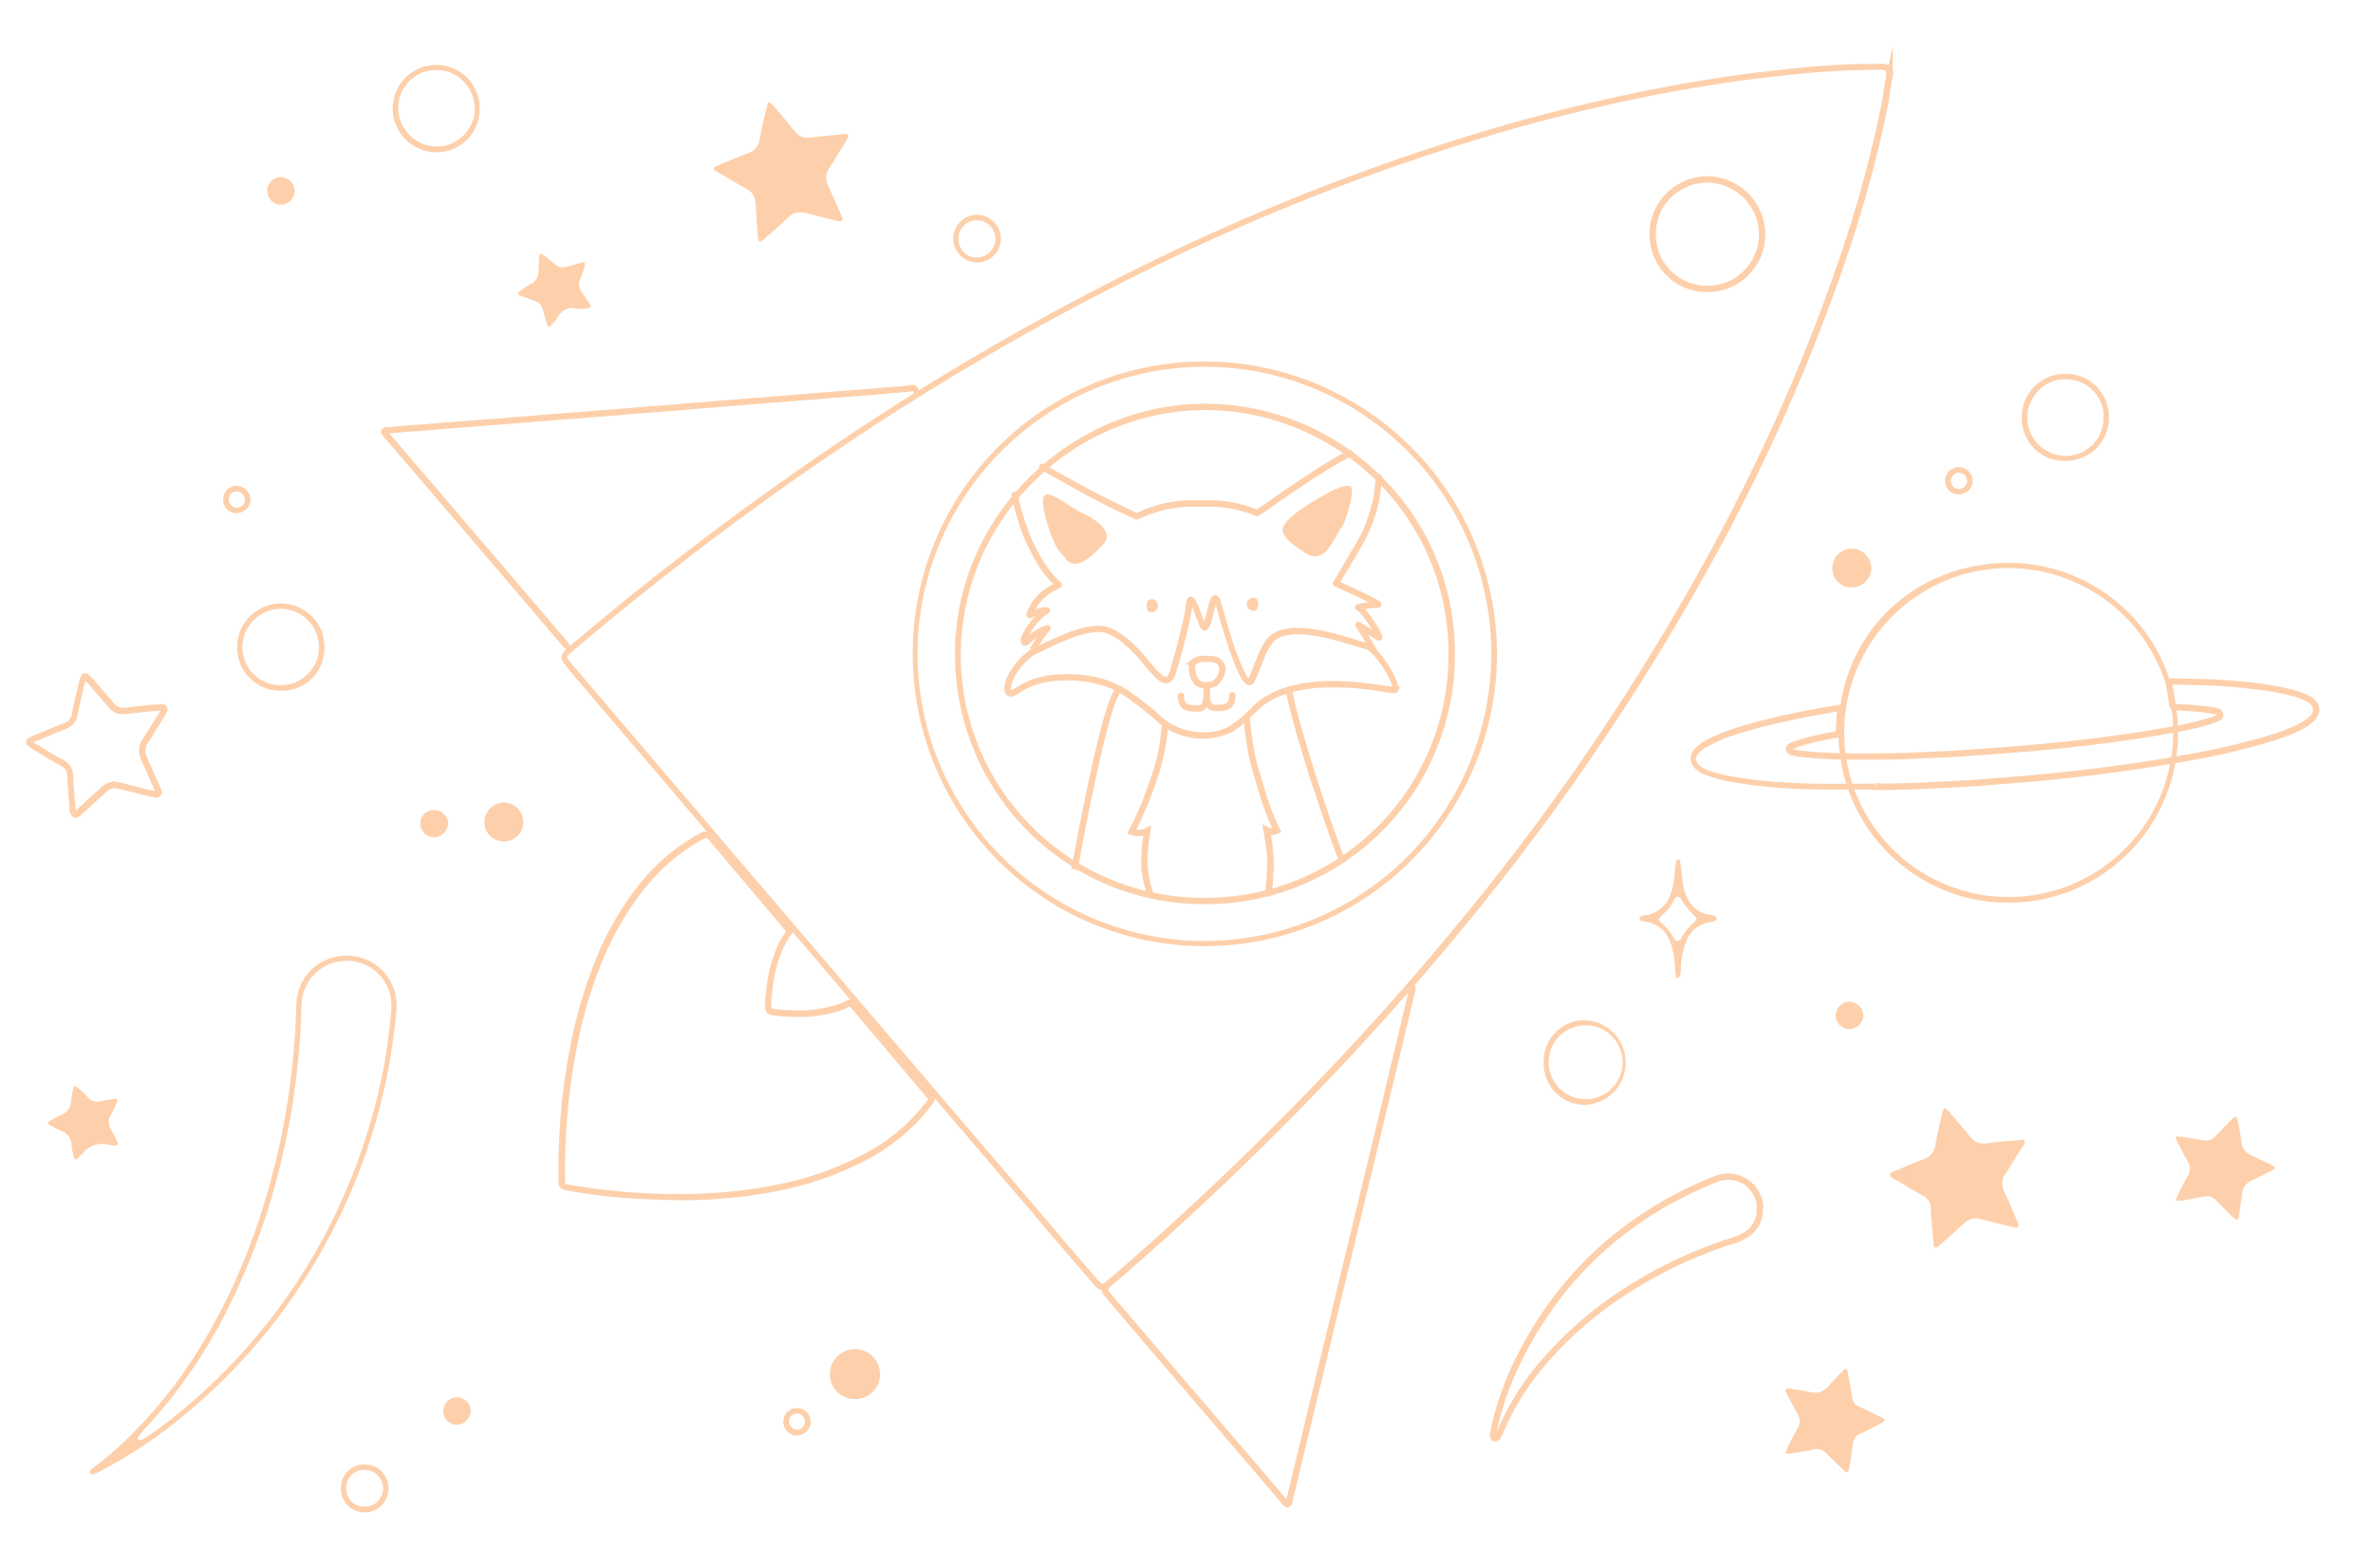 <svg xmlns="http://www.w3.org/2000/svg" width="280" height="185" viewBox="0 0 280 185">
  <g opacity=".6">
    <path d="M79.52 141.27v-.37a78.72 78.72 0 0 1-9.6-.67l-2.77-.43-.06.37.1-.36-.14-.04h-.04l-.28-.07-.05-.03h.02l-.02-.08-.01-.25v-2.1a90 90 0 0 1 .32-6.18c.21-2.33.53-4.66.98-6.96.6-3.18 1.41-6.32 2.57-9.34a35.57 35.57 0 0 1 5.1-9.38c2.04-2.63 4.4-4.8 7.33-6.36a.76.76 0 0 1 .34-.11c.12 0 .21.04.35.22s0 .01 0 .01l8.91 10.55h.01l.19.2.03.03.09-.05h-.11v.05l.11-.05-.09-.04v.04h.09l-.09-.04v.02h-.02a11.6 11.6 0 0 0-.95 1.58s0 .01 0 .01a16.4 16.4 0 0 0-1.34 4.76c-.11.82-.21 1.65-.21 2.5 0 .28.03.55.22.79.2.24.49.31.79.33l.03-.37-.05.37c.96.12 1.92.19 2.88.19 1.58 0 3.16-.19 4.72-.67l-.11-.36.1.36c.42-.12.83-.3 1.23-.48l.25-.13.04-.02-.05-.15v.16h.05l-.05-.16v-.06l-.11.19.11.03v-.22l-.11.19.05-.1-.07.09h.01l.05-.09-.07.09.07.07.19.2.27-.26-.29.24c1.03 1.25 2.09 2.46 3.12 3.69 1.95 2.34 3.94 4.65 5.89 7l.12.15.15-.08h-.17l.02.08.15-.08h-.17.19l-.18-.06v.06h.18l-.18-.06-.11.17.31.21-.3-.22a21.95 21.95 0 0 1-7.64 6.46 36.93 36.93 0 0 1-9.35 3.38l.08.37-.08-.37a56.46 56.46 0 0 1-9.52 1.2c-.7.04-1.4.06-2.09.06-.45 0-.91 0-1.36-.02v.37l.26-.27-.02-.02-.11-.11h-.15v.37l-.27.27.02.02.11.11h.15a38.48 38.48 0 0 0 3.52-.04l-.02-.37.02.37c3.25-.14 6.46-.53 9.64-1.22a37.63 37.63 0 0 0 9.53-3.45 22.8 22.8 0 0 0 7.9-6.68s0-.01 0-.01l.13-.21a.6.6 0 0 0 .09-.31.65.65 0 0 0-.11-.34l-.19-.23-.28.25.29-.24c-1.95-2.35-3.94-4.66-5.89-7-1.03-1.24-2.09-2.45-3.12-3.69s0-.02 0-.02l-.27-.29-.16-.12a.56.56 0 0 0-.26-.07.57.57 0 0 0-.31.09l-.26.13.17.34-.16-.34c-.39.18-.76.34-1.11.44-1.49.45-2.99.63-4.51.63-.92 0-1.85-.07-2.79-.19-.23-.02-.27-.07-.28-.07 0 0-.05-.08-.05-.31 0-.79.1-1.58.21-2.4l-.37-.05.37.06c.25-1.61.59-3.13 1.28-4.54l-.34-.16.33.18c.28-.53.56-1.05.89-1.48l-.3-.23.3.23a.75.75 0 0 0 .17-.44c0-.23-.13-.4-.24-.51l-.18-.18-.27.27.29-.24-8.91-10.55-.29.24.3-.23a1.2 1.2 0 0 0-.95-.51c-.24 0-.48.08-.7.2l.18.33-.18-.33a23.64 23.64 0 0 0-7.57 6.56 36.09 36.09 0 0 0-5.2 9.58 54.29 54.29 0 0 0-2.61 9.47l.37.07-.37-.07a70.14 70.14 0 0 0-1 7.04 91.76 91.76 0 0 0-.32 6.24v2.11c0 .15 0 .29.03.42.03.2.16.42.35.53.18.11.37.15.59.2l.07-.37-.1.36.14.04h.02l.02.01 2.77.43c3.21.46 6.46.6 9.7.67v-.37l-.26.27.27-.27Zm86.71-24.61.08.04.06-.06-.09.02.02.04.06-.06-.09.02v.09h.21l-.2-.05v.05h.2l-.2-.05-.06.2v.01c-1.17 4.94-2.38 9.91-3.55 14.85l-4.58 19-3.94 16.34-2.34 9.73v.02a3.2 3.2 0 0 1-.06.34v.03l.16.1-.03-.18-.13.08.16.1-.03-.18.03.16v-.17h-.03l.03.17v-.03l.08-.11-.08-.02v.13l.08-.11-.02-.02-.23-.3c-5.39-6.32-10.82-12.64-16.22-18.96a736.49 736.49 0 0 0-4.61-5.4c-.11-.13-.13-.21-.13-.27 0-.06.03-.16.16-.31l-.55-.51c-.21.23-.36.51-.36.81 0 .28.13.54.31.76 1.56 1.81 3.08 3.59 4.61 5.4 5.4 6.32 10.83 12.64 16.22 18.96l.29-.24-.29.24.21.28.19.18c.08.06.2.11.34.11h.11l-.07-.38.05.37c.16-.02.3-.13.37-.23.11-.15.13-.29.15-.4l.04-.27-.37-.07.36.09 2.34-9.73v-.02.02l3.94-16.34 4.58-19c1.17-4.94 2.38-9.91 3.55-14.85l-.36-.09.36.1.04-.14c.01-.06.03-.08.04-.21 0-.12 0-.28-.1-.45a.82.82 0 0 0-.41-.33l-.3.69ZM67.01 75.87l-.02.02.04.11v-.11h-.04l.04.11v.02l.07-.12-.07-.02v.13l.07-.12v.02-.02l-.01.02v-.02l-.02-.03v-.02l-.03-.02c-.16-.16-.29-.33-.48-.55-5.89-6.93-11.82-13.85-17.71-20.74-1.02-1.16-2.01-2.37-3.05-3.55l-.28.25.32-.2a.64.64 0 0 0-.18-.19s-.12.09-.12.09l.14-.07-.02-.03-.12.1.14-.07-.23.11h.25l-.02-.11-.23.11h.02l.21.11.02-.11h-.24l.21.11-.12-.06.04.13.08-.07-.12-.06.04.13h.13c1.04-.07 2.1-.18 3.12-.25 1.96-.14 3.88-.32 5.82-.46l5.5-.43c1.93-.14 3.84-.32 5.75-.46l5.5-.43c1.93-.14 3.81-.32 5.71-.46 1.45-.11 2.87-.21 4.34-.36l-.04-.37.03.37c1.93-.14 3.84-.32 5.75-.46l5.46-.43c1.93-.14 3.84-.32 5.75-.46l4.12-.32 4.68-.39h.05l.05-.02c.16-.06.12-.04.18-.04h.28v-.38l-.1.36v-.03.02-.02.02l.01-.04-.04.03.02.02.03-.04-.04.03.02.04.16-.05h-.17v.05l.17-.05h.02l-.14-.14-.05.14h.19l-.14-.14-.07.04.4.63.19-.15a.55.55 0 0 0 .17-.39l-.02-.16c-.03-.1-.08-.21-.16-.32a.7.7 0 0 0-.35-.22h-.05l-.33-.01c-.08 0-.26.01-.46.1l.14.35-.03-.37-4.68.39.03.37-.03-.37-4.12.32c-1.93.14-3.84.32-5.75.46l-5.46.43c-1.93.14-3.84.32-5.75.46-1.45.15-2.87.25-4.32.36-1.92.14-3.8.32-5.71.46l-5.5.43c-1.93.14-3.84.32-5.75.46l-5.5.43c-1.96.14-3.88.32-5.82.46-1.04.07-2.1.18-3.12.25l.03.37v-.38c-.07 0-.17 0-.3.03a.59.59 0 0 0-.38.32l-.06.23c0 .11.04.21.08.27.06.09.12.14.15.17l.03.03.08-.07-.09.06.08-.06-.09.06.02.02.02.02c1.02 1.16 2.01 2.37 3.05 3.55l.28-.25-.29.24c5.89 6.89 11.82 13.81 17.71 20.74.17.2.32.39.52.59l.27-.27-.3.23c.06.07.13.15.22.2.09.06.21.1.33.1a.7.7 0 0 0 .44-.17l-.46-.59Z" fill="#fcb173" />
    <path d="M223.02 8.95h.38v-.31c-.02-.3-.08-.57-.28-.79-.21-.22-.49-.28-.77-.31l-.03.37.06-.37c-.11-.02-.22-.02-.32-.02l-.52.02h-.59c-4.34 0-8.63.42-12.87.93-3.49.39-6.94.96-10.38 1.56a217.46 217.46 0 0 0-21.26 5.05 261.74 261.74 0 0 0-45.37 18.18 308.41 308.41 0 0 0-33.4 19.8 359.35 359.35 0 0 0-30.51 23.25l.24.29-.23-.3c-.19.14-.37.3-.56.49s0 .02 0 .02c-.18.2-.33.44-.34.74 0 .22.08.4.18.59v.02l.02.02c.22.29.47.58.67.85s0 .02 0 .02l16.78 19.68 26.72 31.29c6 7 11.96 14.03 17.96 21.02.23.26.45.57.78.85l.24-.28-.27.27c.2.21.47.36.76.36.26 0 .48-.1.69-.24s0-.01 0-.01c.28-.2.49-.41.71-.57h.01l.01-.02a356.07 356.07 0 0 0 20.88-19.52 331.08 331.08 0 0 0 21.49-23.93 277.9 277.9 0 0 0 28.18-41.79 222.94 222.94 0 0 0 16.42-37.6 143.28 143.28 0 0 0 4.41-16.85s0-.03 0-.03c.11-.95.25-1.86.42-2.66l-.37-.08h-.38.75V5.47l-.74 3.38a28.6 28.6 0 0 0-.44 2.74l.37.04-.37-.07a142.8 142.8 0 0 1-4.39 16.76c-4.24 13-9.8 25.45-16.36 37.48a276.83 276.83 0 0 1-28.1 41.67 329.61 329.61 0 0 1-21.45 23.87 354.66 354.66 0 0 1-20.84 19.48l.24.28-.22-.3c-.28.2-.49.41-.71.57l.22.3-.2-.32c-.15.1-.25.12-.29.12-.04 0-.1 0-.23-.14s-.01-.02-.01-.02c-.25-.21-.45-.49-.72-.79l-.28.25.28-.24c-6-6.99-11.96-14.02-17.96-21.02L84.41 98.22 67.63 78.54l-.29.24.3-.22c-.22-.29-.47-.58-.67-.85l-.3.22.32-.19a.48.48 0 0 1-.08-.21c0-.02 0-.08.15-.25l-.28-.25.27.27c.17-.17.32-.29.5-.43s0-.01 0-.01A358 358 0 0 1 98 53.65a307.96 307.96 0 0 1 33.32-19.76 260.62 260.62 0 0 1 45.25-18.12 216.5 216.5 0 0 1 21.18-5.03c3.44-.6 6.87-1.17 10.34-1.56 4.23-.51 8.49-.92 12.78-.92h.58l.52-.02h.2l.01.02h.01c.22.02.27.06.29.08.02.01.06.09.08.33l.37-.03h-.38v.28h.38Zm-15.37 133.89h-.37a3.06 3.06 0 0 1-1.23 2.4l.23.3-.23-.3c-.52.39-1.11.63-1.77.83a52.3 52.3 0 0 0-11.97 5.55 45.1 45.1 0 0 0-10.84 9.35 31.5 31.5 0 0 0-4.78 7.8l.35.14-.34-.15c-.11.26-.21.49-.32.65l.31.21-.15-.34-.25.11.15.34v-.25l.09-.09-.09-.04v.13l.09-.09-.09.09h.12l-.04-.09-.09.09h.12c0-.16.04-.4.07-.63l-.37-.05.37.08a35.34 35.34 0 0 1 3.23-8.9c4.89-9.48 12.3-16.15 22.13-20.25.31-.14.65-.27.99-.37a3.4 3.4 0 0 1 4.34 3.08l.37-.03-.34-.17a.84.84 0 0 0-.09.38v1.12l.65-.65-.27-.26h-.37.37l-.27-.26.27.27h.38v-.26l.05-.1v-.11a4.16 4.16 0 0 0-5.32-3.73c-.38.12-.74.26-1.07.41l.15.34-.14-.35c-9.97 4.15-17.54 10.97-22.51 20.59a36.22 36.22 0 0 0-3.29 9.08s0 .03 0 .03c-.03.22-.07.48-.07.73 0 .17.07.33.18.44.11.11.27.18.44.18h.08l.32-.14.1-.04.06-.09c.17-.26.27-.52.38-.77a30.57 30.57 0 0 1 4.66-7.62 44.49 44.49 0 0 1 10.66-9.19 51.73 51.73 0 0 1 11.81-5.47 6.27 6.27 0 0 0 1.99-.95 3.84 3.84 0 0 0 1.53-2.98l.03-.95-.67.68.27.26ZM13.48 92.62v-.38c-.61 0-1.11.27-1.49.63l.25.28-.25-.28-1.92 1.74v.01c-.21.21-.42.42-.62.56-.18.14-.31.29-.43.4-.12.11-.2.16-.27.17l.07.37.24-.29c-.11-.09-.13-.16-.16-.32-.02-.15 0-.36-.03-.6a98.77 98.77 0 0 1-.25-3.46 2.14 2.14 0 0 0-.3-1.02 2.23 2.23 0 0 0-.78-.71c-1.09-.59-2.18-1.27-3.25-1.91l-.19.32.21-.31c-.21-.14-.42-.27-.6-.43l-.02-.02h-.02l-.12.18h.23l-.11-.2-.12.2.11.2c.1-.07.11-.12.12-.2h-.23l.11.2h.01l.01-.01c.19-.13.42-.25.62-.31h.02c1.15-.46 2.28-.96 3.4-1.39.38-.14.7-.34.95-.63s.41-.65.49-1.07c.21-1.12.5-2.25.75-3.4.06-.29.17-.6.27-.93l-.36-.11.33.19-.14-.08.09.14.05-.05-.14-.08.09.14-.12-.17v.21l.12-.04-.12-.17-.11.17.11.03v-.2l-.11.17.2-.32-.24.28c.2.17.37.34.56.52l.26-.27-.29.24c.64.75 1.28 1.53 1.96 2.28l.28-.25-.3.23c.16.21.34.39.47.54a2.15 2.15 0 0 0 2.09.84l-.06-.37.05.37c.84-.11 1.69-.18 2.58-.28l-.04-.37.02.37 1.39-.11-.03-.37v.38c.17 0 .29-.04.34-.03h.01l.02-.12-.06.1.04.02.02-.12-.06.1.09-.15-.15.09.06.06.09-.15-.15.09v.01l.09-.06h-.1l.02.06.09-.06h-.1l-.05.09-.14.23.33.17-.32-.2c-.11.18-.21.35-.3.47s0 .02 0 .02c-.58.9-1.1 1.82-1.7 2.69-.29.44-.44.9-.44 1.38 0 .38.1.77.28 1.15.49 1.06.95 2.19 1.45 3.27s0 .01 0 .01l.2.43.01.04h.09l-.06-.06-.03.06h.09l-.06-.06.08.08-.04-.11-.04.03.08.08-.04-.11v.03l.01-.04h-.01l.01.04v-.04h-.01l-.05.37.07-.37-.6-.11-.07.37.09-.36-3.37-.85c-.34-.07-.58-.14-.86-.18l-.27-.04-.13.27.34.17.34.17v-.02l-.33-.17-.06.37c.22.03.47.1.84.18l.07-.37-.09.36 3.37.85.6.11h.12a.63.63 0 0 0 .67-.65.81.81 0 0 0-.06-.31l-.22-.49-.34.17.34-.16c-.49-1.06-.95-2.19-1.45-3.27a2.03 2.03 0 0 1-.21-.83c0-.32.1-.62.32-.97l-.31-.2.31.21c.61-.9 1.14-1.83 1.7-2.71l-.32-.2.3.22c.13-.17.23-.35.34-.53s0-.02 0-.02l.14-.23c.06-.1.13-.24.13-.43a.69.69 0 0 0-.11-.36l-.31.21.32-.2a.53.53 0 0 0-.28-.23.7.7 0 0 0-.27-.05c-.18 0-.32.04-.34.03h-.03l-1.37.11c-.88.1-1.73.17-2.6.28l-.26.02c-.45 0-.79-.18-1.13-.6l-.45-.52v-.02c-.66-.73-1.3-1.51-1.94-2.26v-.02l-.03-.01c-.17-.16-.36-.35-.58-.54l-.02-.02h-.02a.45.45 0 0 0-.29-.1.52.52 0 0 0-.31.1l-.18.19-.02.04v.04c-.11.31-.22.64-.3.99-.25 1.13-.54 2.27-.75 3.42l.37.07-.37-.07c-.07.33-.18.55-.33.72-.15.17-.35.31-.65.42-1.15.44-2.29.94-3.42 1.39l.14.35-.11-.36c-.3.1-.57.25-.8.41l.21.31-.19-.33a.54.54 0 0 0-.26.46c0 .15.09.34.24.44l.2-.32-.24.28c.24.2.47.35.68.49 1.06.64 2.16 1.32 3.27 1.93l.18-.33-.18.33c.25.14.4.28.51.45.11.17.17.37.19.66.07 1.17.14 2.31.25 3.49.02.15 0 .36.03.62.03.25.14.57.43.8l.14.11.17-.03c.29-.06.48-.22.63-.36.15-.14.27-.28.37-.35l-.22-.3.22.31c.28-.2.51-.43.72-.64l-.27-.27.25.28 1.92-1.74c.31-.28.6-.43.99-.43h.23l.1-.21-.34-.17ZM98.96 26.1c-.11-.04-.32-.07-.57-.14-1.1-.28-2.2-.53-3.3-.82-.82-.21-1.49-.07-2.09.53-.89.85-1.81 1.63-2.73 2.45-.14.14-.32.25-.46.36-.14.07-.28.04-.32-.14a1.89 1.89 0 0 1-.07-.5c-.11-1.24-.18-2.45-.25-3.69 0-.11 0-.21-.04-.28a1.8 1.8 0 0 0-.96-1.53c-1.14-.64-2.24-1.31-3.37-1.95a2.8 2.8 0 0 1-.43-.25c-.21-.14-.21-.36 0-.46l.46-.21c1.14-.46 2.27-.96 3.41-1.39a2.02 2.02 0 0 0 1.42-1.74c.18-1.14.46-2.27.74-3.41l.21-.75c.04-.11.18-.11.25-.07.14.11.25.21.35.32a187.4 187.4 0 0 1 2.52 2.98c.5.71 1.13.92 1.99.82 1.21-.18 2.45-.25 3.65-.39.11 0 .21-.04.28-.04.18 0 .35-.04.43.14.07.18-.04.32-.11.46s-.18.28-.25.43c-.6.96-1.17 1.95-1.81 2.88-.5.75-.57 1.46-.18 2.24.46.96.85 1.95 1.31 2.91l.32.75c.14.39.07.53-.43.5h.03Zm138.72 118.73-2.09-.5c-.6-.14-1.21-.32-1.85-.46a1.95 1.95 0 0 0-2.02.5 77 77 0 0 1-2.52 2.27c-.21.18-.39.35-.6.5-.21.14-.43.07-.43-.18-.07-.68-.14-1.31-.18-1.99-.07-.82-.14-1.67-.18-2.49-.04-.64-.32-1.03-.85-1.35a61.03 61.03 0 0 1-3.02-1.77c-.36-.21-.82-.29-.96-.78.25-.35.67-.43 1.03-.57.96-.43 1.95-.85 2.94-1.21a2.02 2.02 0 0 0 1.42-1.74c.21-1.21.5-2.41.78-3.62.04-.18.11-.39.21-.57.04-.11.18-.11.25-.04.18.14.35.32.5.5.78.92 1.56 1.81 2.31 2.74.57.75 1.28.96 2.2.82 1.17-.18 2.38-.25 3.58-.35.21-.04.53-.11.67.07.18.25-.11.5-.25.71-.57.92-1.14 1.88-1.74 2.81-.07.14-.18.28-.28.43a1.9 1.9 0 0 0-.14 1.99c.5 1.07.96 2.13 1.42 3.2.11.21.18.43.25.64.11.35 0 .5-.46.46v-.02ZM46.76 119.4a69.62 69.62 0 0 1-7.2 25.18 68.97 68.97 0 0 1-19.94 24.08 55.5 55.5 0 0 1-7.84 4.97c-.28.14-.57.36-.92.36l-.25-.11v-.28c.11-.25.35-.39.57-.53a37.7 37.7 0 0 0 3.12-2.63 53.95 53.95 0 0 0 9.4-11.61c3.48-5.65 6-11.72 7.84-18.08a87.12 87.12 0 0 0 3.41-21.91c0-.57.07-1.14.21-1.67.67-2.66 3.05-4.44 5.82-4.4s5.07 1.92 5.68 4.58l.11.68c.04.39 0 .78 0 1.38Zm-.57-.58c0-.25-.04-.64-.07-1.03a5.26 5.26 0 0 0-5.64-4.4 5.28 5.28 0 0 0-4.79 4.23c-.11.5-.11.99-.14 1.49a73.5 73.5 0 0 1-.46 6.78c-.35 3.52-.96 7-1.74 10.41a79.82 79.82 0 0 1-6.95 19.07 60.01 60.01 0 0 1-9.19 13.1c-.28.28-.53.6-.78.89-.07.11-.14.21-.18.35-.04.11.14.28.25.25.14-.04.32-.11.46-.18.64-.43 1.28-.82 1.88-1.28a68.54 68.54 0 0 0 21.75-27.45 70.46 70.46 0 0 0 4.93-16.48c.28-1.88.53-3.73.67-5.75Zm190.72-12.3c-10.82 0-19.98-8.77-19.98-20.14s8.73-19.96 20.15-19.96a19.97 19.97 0 0 1 19.91 20.1 19.99 19.99 0 0 1-20.08 20Zm19.52-20.03a19.5 19.5 0 0 0-19.45-19.46 19.4 19.4 0 1 0 .07 38.82 19.42 19.42 0 0 0 19.37-19.36h.01Zm-45.37 77.34c.82.14 1.67.21 2.52.43.89.21 1.53 0 2.13-.67.57-.68 1.24-1.31 1.84-1.95.18-.18.39-.11.46.14l.43 2.45c.21 1.49.28 1.46 1.46 1.99.74.35 1.49.75 2.24 1.1.32.18.32.35.04.5a45.09 45.09 0 0 1-2.66 1.35c-.57.25-.85.68-.92 1.32-.07.74-.21 1.53-.32 2.27-.04.18-.04.32-.07.5-.04.18-.07.35-.21.43-.18.07-.32-.07-.43-.18-.67-.64-1.35-1.28-1.99-1.95-.5-.53-1.03-.68-1.7-.5-.85.18-1.7.32-2.56.46-.14.04-.25.04-.39.04s-.25-.11-.21-.28c.11-.25.21-.5.32-.71.32-.64.64-1.31 1.03-1.95s.36-1.24-.03-1.88c-.39-.68-.71-1.35-1.1-2.02-.07-.14-.14-.28-.21-.46-.11-.25 0-.43.35-.39l-.02-.04Zm46.31-29.7c.57.07 1.31.21 2.06.32l.5.11c.6.11 1.1-.07 1.53-.53.53-.57 1.1-1.17 1.67-1.74.18-.18.32-.32.53-.46.11-.07.28-.07.32.11l.43 2.24.11.78c.11.64.46 1.06 1.07 1.35.71.32 1.45.67 2.16 1.03.18.07.35.18.53.28.18.11.14.29-.04.39a3.4 3.4 0 0 1-.53.28c-.67.35-1.35.71-2.06 1.03-.67.32-1.03.78-1.1 1.53a87.8 87.8 0 0 1-.39 2.77c-.04.29-.28.39-.5.18-.5-.46-.99-.96-1.49-1.46l-.85-.85a1.26 1.26 0 0 0-1.1-.32l-2.34.43-.89.11c-.18 0-.25-.11-.21-.25.07-.21.18-.43.28-.64.35-.67.67-1.35 1.06-2.02.36-.6.32-1.17 0-1.77-.46-.85-.89-1.71-1.35-2.56-.11-.21 0-.39.25-.39.04.07.11.07.35.07v-.02ZM13.41 135.2l-.92-.18a2.78 2.78 0 0 0-2.52.85l-.85.85a.23.23 0 0 1-.39-.11c-.11-.5-.25-.96-.28-1.46-.04-.89-.46-1.42-1.28-1.74-.46-.18-.89-.43-1.35-.68-.21-.11-.21-.32.04-.46.46-.25.92-.53 1.42-.75a1.7 1.7 0 0 0 1.1-1.53c.04-.57.18-1.1.28-1.67.04-.18.21-.18.32-.11.18.11.32.25.46.36.32.28.64.6.92.92.39.46.85.57 1.42.46.6-.11 1.17-.21 1.77-.29.25-.04.39.14.28.36-.25.5-.46 1.03-.75 1.53-.35.6-.32 1.17.04 1.78.28.46.5.92.75 1.42.14.28.04.43-.46.43v.02Zm54.72-98.77c-1.06-.28-1.81.14-2.38 1.07-.21.36-.53.67-.82.99-.11.11-.25.07-.32-.07-.11-.25-.18-.5-.25-.75l-.32-1.14a1.41 1.41 0 0 0-.96-1.03l-1.77-.64c-.18-.07-.21-.28-.07-.39l.39-.32c.35-.25.71-.5 1.1-.71.57-.32.82-.82.82-1.49 0-.57.04-1.14.07-1.7 0-.25.21-.36.43-.21.18.14.39.28.57.43 1.45 1.14 1.24 1.39 3.41.67.21-.07.46-.11.67-.18.25-.04.39.11.32.32-.11.36-.21.71-.32 1.03-.07.25-.21.5-.28.75-.18.5-.11.99.21 1.42l.96 1.39c.18.32.07.5-.32.5-.43.11-.78.07-1.14.07Zm32.75 128.66a2.9 2.9 0 0 1-2.95-2.91c-.07-1.63 1.31-2.98 2.95-2.98s2.91 1.28 2.95 2.91a2.9 2.9 0 0 1-2.95 2.98Zm101.7-56.6a.67.67 0 0 1-.25.18c-.18.07-.39.11-.57.14a3.56 3.56 0 0 0-2.84 2.38 8.85 8.85 0 0 0-.57 2.81c-.04.39 0 .82-.14 1.17-.04.14-.14.25-.28.21-.11 0-.18-.07-.18-.18-.04-.32-.11-.68-.11-.99-.04-.68-.11-1.31-.25-1.99-.11-.43-.21-.85-.39-1.24a3.53 3.53 0 0 0-2.77-2.2c-.32-.07-.78 0-.75-.43 0-.32.43-.32.75-.36a3.57 3.57 0 0 0 2.84-2.38c.32-.82.46-1.67.53-2.52.04-.5.11-1 .18-1.49l.18-.21c.14-.04.25.07.28.21a36.81 36.81 0 0 1 .32 2.56c.07.6.25 1.17.5 1.71a3.38 3.38 0 0 0 2.62 2.06c.25.03.53.07.75.21.07.11.07.25.14.36h.01Zm-4.65 2.51c.25 0 .35-.11.43-.25.39-.75.92-1.38 1.53-1.92.36-.32.36-.53 0-.82a8.04 8.04 0 0 1-1.53-1.92l-.04-.07c-.21-.28-.5-.28-.71.04l-.11.18a5.79 5.79 0 0 1-1.42 1.78c-.39.32-.39.57-.04.89.6.53 1.14 1.14 1.49 1.85l.18.21.21.04Zm40.63-61.74a5.1 5.1 0 0 1 5.11-5.15 5.1 5.1 0 0 1 5.18 5.19 5.1 5.1 0 0 1-5.18 5.08 5 5 0 0 1-5.11-5.11Zm9.65 0c.11-2.13-1.67-4.51-4.47-4.51s-4.54 2.38-4.54 4.47a4.56 4.56 0 0 0 4.54 4.58 4.5 4.5 0 0 0 4.47-4.55ZM33.14 81.5c-2.48.11-5.15-1.95-5.15-5.11s2.59-5.19 5.18-5.19c2.31 0 5.11 1.81 5.11 5.19s-2.77 5.22-5.15 5.11h.01Zm-.04-.64a4.51 4.51 0 0 0 4.54-4.44 4.57 4.57 0 0 0-4.44-4.58 4.6 4.6 0 0 0-4.61 4.51 4.52 4.52 0 0 0 4.51 4.51Zm13.24-68.04a5.12 5.12 0 0 1 5.07-5.15 5.08 5.08 0 0 1 5.18 5.19 5.07 5.07 0 0 1-5.15 5.11 5.2 5.2 0 0 1-5.11-5.15h.01Zm5.18-4.55c-2.48-.07-4.54 2.02-4.54 4.44s2.02 4.58 4.54 4.58 4.51-2.1 4.51-4.51c-.04-2.42-2.09-4.58-4.51-4.51Zm135.62 112.12a5 5 0 0 1 0 9.98c-2.91.04-5-2.2-5-5.01 0-3.3 2.73-5.11 5-4.97Zm.03.6a4.32 4.32 0 0 0-4.43 4.3 4.36 4.36 0 1 0 4.44-4.3h-.01ZM61.74 97.02c0 1.28-.99 2.27-2.27 2.27s-2.31-1-2.31-2.24a2.3 2.3 0 0 1 2.34-2.34 2.27 2.27 0 0 1 2.24 2.31Zm156.73-27.7c-1.28 0-2.27-.99-2.27-2.27s1.03-2.31 2.27-2.31c1.28-.04 2.34 1.07 2.34 2.38a2.32 2.32 0 0 1-2.34 2.2ZM118.09 28.23a2.8 2.8 0 1 1-5.6-.11 2.78 2.78 0 0 1 2.91-2.77 2.86 2.86 0 0 1 2.7 2.88Zm-5-.04c0 1.24.99 2.24 2.2 2.2a2.25 2.25 0 0 0 2.16-2.2 2.2 2.2 0 0 0-2.24-2.2 2.2 2.2 0 0 0-2.13 2.2Zm-67.25 147.5a2.8 2.8 0 0 1-2.8 2.77 2.75 2.75 0 0 1-2.8-2.88 2.72 2.72 0 0 1 2.8-2.77c1.7 0 2.8 1.35 2.8 2.88Zm-.64 0a2.19 2.19 0 0 0-2.2-2.24 2.11 2.11 0 0 0-2.16 2.13c0 1.38 1.06 2.2 2.09 2.2a2.14 2.14 0 0 0 2.27-2.1Zm6-80.12c.89 0 1.67.75 1.67 1.6s-.78 1.63-1.67 1.63-1.56-.71-1.6-1.56a1.6 1.6 0 0 1 1.6-1.67Zm2.73 69.32c.89 0 1.6.71 1.6 1.56.04.89-.75 1.67-1.63 1.67s-1.6-.71-1.6-1.6.71-1.63 1.63-1.63ZM34.77 22.51c0 .89-.67 1.6-1.53 1.63a1.6 1.6 0 0 1-1.7-1.6 1.58 1.58 0 0 1 1.63-1.63c.89.04 1.56.71 1.6 1.6Zm183.42 95.7c.92 0 1.67.74 1.67 1.63s-.78 1.56-1.63 1.6c-.89 0-1.67-.74-1.63-1.67.04-.85.74-1.56 1.6-1.56ZM27.96 57.32a1.7 1.7 0 0 1 1.6 1.7 1.65 1.65 0 0 1-1.67 1.53c-.92 0-1.6-.78-1.56-1.7a1.6 1.6 0 0 1 1.63-1.53Zm-.04.67a.9.9 0 0 0-.92.96c0 .53.43.96.96.96s.92-.43.96-.96c-.07-.53-.46-.96-.99-.96Zm67.74 109.8c0 .85-.75 1.6-1.6 1.6-.92.04-1.63-.71-1.63-1.63s.67-1.6 1.56-1.6a1.6 1.6 0 0 1 1.67 1.63Zm-.68-.04c0-.5-.42-.96-.92-.96a.94.94 0 0 0-.96.99 1 1 0 0 0 .99.92c.46 0 .92-.46.89-.96Zm136.16-109.4c-.89 0-1.6-.64-1.63-1.56-.04-.92.67-1.67 1.6-1.67s1.6.67 1.63 1.56c.07.89-.67 1.63-1.6 1.67Zm.96-1.6c0-.5-.43-.96-.92-.96-.5-.04-.96.39-.99.89a.97.97 0 0 0 .96 1.03c.5-.04.96-.46.96-.96h-.01Z" fill="#fcb173" />
    <path d="M201.48 34.09v-.38h-.18a6.02 6.02 0 0 1-5.92-6.08c0-1.85.76-3.36 1.89-4.41a6.14 6.14 0 0 1 4.09-1.67h.05a6.15 6.15 0 0 1 6.13 6.03v.12c0 1.71-.72 3.21-1.82 4.29a6 6 0 0 1-4.14 1.73h-.09v.75h.09a6.82 6.82 0 0 0 6.72-6.77v-.13a6.91 6.91 0 0 0-6.88-6.77h-.06a6.95 6.95 0 0 0-4.59 1.87 6.69 6.69 0 0 0-2.13 4.96 6.75 6.75 0 0 0 6.67 6.83h.19l-.01-.38v.38-.38Zm-24.84 43.04a34.54 34.54 0 0 1-34.56 34.52 34.44 34.44 0 0 1-34.38-34.48 34.43 34.43 0 0 1 34.45-34.52 34.56 34.56 0 0 1 34.49 34.49Zm-68.38-.01a33.93 33.93 0 0 0 33.6 33.92 33.9 33.9 0 0 0 34.1-33.81 33.85 33.85 0 0 0-33.35-33.95 33.9 33.9 0 0 0-34.35 33.85Zm113.08 15.73v-.38l-4.9.02c-.82 0-1.63 0-2.44-.02-3.4-.07-6.82-.32-10.16-.95-.9-.18-1.77-.42-2.59-.76-.3-.12-.59-.31-.85-.54l-.24.28.27-.27a.94.94 0 0 1-.31-.66.9.9 0 0 1 .21-.55s0-.01 0-.01c.2-.29.5-.51.87-.76l-.21-.31.19.32a17.5 17.5 0 0 1 3.48-1.53l-.12-.36.12.36c3.03-.98 6.1-1.66 9.25-2.26l2.98-.53-.06-.37.05.37h.12v-.2l-.05.17h.05v-.17l-.05.17.08-.29-.26.14.18.15.08-.29-.26.14.23-.12-.25.04.03.07.23-.12-.25.04.1-.02h-.1v.02l.1-.02h-.1v.09l-.01.02v.02c-.04.81-.11 1.66-.14 2.49s0 .05 0 .05l.09.03-.05-.08-.04.05.09.03-.05-.08-.12.04.1.36-.06-.37c-1.47.25-2.94.58-4.38 1.01-.31.11-.65.21-.97.37l.17.34-.14-.35a.87.87 0 0 0-.33.21.6.6 0 0 0-.19.46v.14a.86.86 0 0 0 .65.65l.09-.37-.1.36c.69.19 1.36.22 1.98.29 1.87.19 3.73.22 5.59.22h2.79c2.32 0 4.6-.11 6.9-.21 2.35-.11 4.73-.28 7.07-.46 2.06-.14 4.16-.32 6.22-.53a179.4 179.4 0 0 0 13.51-1.78c1.81-.32 3.64-.64 5.44-1.22.31-.11.65-.21.97-.37l-.17-.34.14.35c.11-.04.23-.1.34-.22.11-.12.19-.3.19-.48v-.14h-.01a.8.8 0 0 0-.24-.45.9.9 0 0 0-.41-.21l-.08.37.09-.36c-.6-.15-1.22-.22-1.82-.29a41.63 41.63 0 0 0-3.15-.21h-.09l-.03.11.06-.09-.04-.02-.03.11.06-.09-.1.14.14-.1-.04-.04-.1.14.14-.1-.09.06.1-.05v-.02l-.1.06.1-.05v-.02l-.02-.09c-.11-.75-.21-1.53-.36-2.29l-.37.07.37-.06v-.06h-.08l.07.03v-.03l-.07-.01.07.04-.1-.06.04.11.05-.05-.1-.06.04.11h.05l3.96.11c1.3.04 2.57.11 3.84.25 2.16.21 4.27.43 6.33.99.63.18 1.24.38 1.77.68l.18-.33-.19.32c.28.16.47.33.59.49.12.16.16.3.16.45 0 .25-.16.6-.59.97-.58.52-1.32.86-2.09 1.17-1.77.77-3.68 1.26-5.59 1.76-3.14.81-6.36 1.38-9.59 1.91-2.69.46-5.42.82-8.12 1.17l.05.37-.04-.37c-2.38.28-4.75.53-7.12.75-2.34.21-4.68.39-6.99.57l.03.37-.02-.37c-2.48.14-4.93.28-7.41.36-1.07.03-2.13.08-3.2.08l-.85-.01v.37l.32.17.02-.04.27-.54h-.61v.38l-.34-.17-.02.04-.26.53.59.02.88.01c1.09 0 2.16-.05 3.23-.08 2.5-.08 4.95-.22 7.43-.36 2.31-.18 4.65-.36 6.99-.57a207.06 207.06 0 0 0 15.28-1.92c3.23-.53 6.47-1.1 9.65-1.93 1.91-.5 3.85-1 5.69-1.8l-.15-.34.14.35a7.75 7.75 0 0 0 2.31-1.31l-.25-.28.25.28c.53-.46.85-.98.85-1.54 0-.32-.11-.63-.31-.89-.2-.27-.47-.5-.81-.7a8.73 8.73 0 0 0-1.93-.74 38.6 38.6 0 0 0-6.45-1.01l-.04.37.04-.37a50.07 50.07 0 0 0-3.9-.25l-3.97-.11a.76.76 0 0 0-.52.17.66.66 0 0 0-.22.52v.17h.02c.15.73.25 1.5.36 2.26.03.16.05.34.22.51a.6.6 0 0 0 .28.15 40.16 40.16 0 0 1 3.34.24c.6.07 1.19.14 1.72.27l.06.02.02.04.37-.07-.37.06v.02h.06l-.04-.04-.02.04h.06l-.04-.04-.07.03h-.02l-.02.01c-.24.12-.55.22-.87.33l.12.35-.11-.36c-1.74.56-3.53.88-5.34 1.2a178.32 178.32 0 0 1-13.45 1.78c-2.06.21-4.14.39-6.2.53-2.34.18-4.72.35-7.05.46-2.3.1-4.57.21-6.86.21h-2.79a53.1 53.1 0 0 1-5.51-.22c-.66-.07-1.27-.1-1.86-.27l-.05-.02-.02-.04h-.09l.07.07.03-.07h-.09l.07.07h.02l.06-.04h.02l.02-.01c.24-.12.55-.22.87-.33l-.12-.35.11.36c1.4-.42 2.84-.74 4.28-.99h.04c.14-.04.29-.08.43-.22.15-.14.2-.36.2-.53.03-.79.1-1.64.14-2.47l-.37-.02.37.05.02-.2c0-.08 0-.22-.13-.36l-.2-.12-.16-.02-.23.02-2.98.53c-3.17.6-6.27 1.28-9.35 2.28-1.25.42-2.46.89-3.62 1.59h-.01l-.01.01c-.36.25-.75.51-1.05.94l.31.21-.3-.23c-.23.3-.36.65-.36 1 0 .44.2.86.53 1.19s.01.02.01.02c.31.27.67.51 1.07.66l.14-.35-.14.35c.88.36 1.79.62 2.73.8 3.4.65 6.86.9 10.28.97l2.46.02 4.9-.02v-.38l-.34-.17.34.17Z" fill="#fcb173" />
    <path d="M142.18 106.32v-.37H142a28.64 28.64 0 0 1-19.99-49.14 28.78 28.78 0 0 1 20.17-8.42h.25c15.23.14 28.48 12.44 28.48 28.73v.25a28.62 28.62 0 0 1-28.46 28.57h-.25v.75h.26a29.38 29.38 0 0 0 29.21-29.31v-.26c0-16.72-13.59-29.34-29.22-29.48h-.25c-15.82 0-29.52 13.18-29.52 29.52 0 8.18 3.28 15.56 8.59 20.9a29.17 29.17 0 0 0 20.76 8.63h.19v-.38.37-.37Z" fill="#fcb173" />
    <path d="M127.33 60.35c-.66-.3-3.25-2.26-3.9-1.99-.81.34-.07 2.68.15 3.42.16.54.86 3.06 1.98 3.87 1.31 2.25 3.65-.46 4.5-1.29 1.71-1.68-1.2-3.32-2.73-4.01Zm31 1.84c.45-.59 1.59-4.34 1.05-4.76-.67-.52-3.18 1-3.98 1.47-.59.35-3.31 1.91-3.91 3.13-.72 1.21 1.58 2.62 2.66 3.29 2.25 1.38 3.23-1.9 4.17-3.13Zm6.23 19.22.34.17a.9.9 0 0 0 .08-.38c0-.4-.17-.84-.41-1.36-.36-.77-.91-1.65-1.48-2.4a9.5 9.5 0 0 0-.86-.97 2.36 2.36 0 0 0-.85-.56c-2.04-.59-5.46-1.82-8.3-1.82-.99 0-1.92.15-2.7.56a3.3 3.3 0 0 0-1.15 1.11c-.47.7-.82 1.57-1.14 2.38-.31.8-.58 1.55-.83 1.96s-.02.03-.02.03l.02.02-.02-.02.02.02-.02-.02.1.12v-.15l-.1.03.1.12v-.04l.05-.11h-.05v.11l.05-.11h-.02a2.34 2.34 0 0 1-.35-.48 27.52 27.52 0 0 1-1.73-4.43 80.25 80.25 0 0 1-1.12-3.81 3.7 3.7 0 0 0-.25-.74c-.05-.09-.1-.17-.17-.25a.53.53 0 0 0-.36-.16.5.5 0 0 0-.32.12.97.97 0 0 0-.25.37c-.2.45-.34 1.17-.51 1.83-.08.33-.17.64-.26.87l-.12.27-.04.06.03.04-.02-.04.03.04-.02-.04.18.28v-.33l-.18.05.18.28v-.05l.21-.2s-.05-.07-.21-.08v.28l.21-.2a4.46 4.46 0 0 1-.28-.63c-.18-.48-.4-1.1-.61-1.62a6.3 6.3 0 0 0-.32-.68c-.06-.09-.11-.18-.19-.26a.55.55 0 0 0-.39-.18c-.16 0-.3.09-.36.18a.9.9 0 0 0-.17.39 25.47 25.47 0 0 1-.63 3.32c-.33 1.39-.78 3.1-1.28 4.76-.11.36-.23.6-.33.71-.1.12-.13.11-.18.12-.05 0-.16-.03-.32-.14a6.59 6.59 0 0 1-1.06-1.04c-1.26-1.44-2.96-3.77-5.36-4.67-.39-.14-.81-.2-1.25-.2-1.44 0-3.13.6-4.63 1.24-1.49.64-2.8 1.35-3.32 1.57h-.03l-.03.03a7.9 7.9 0 0 0-2.11 2.16 4.78 4.78 0 0 0-.95 2.37c0 .18.03.36.11.53.08.17.22.32.4.41l.27.06c.18 0 .31-.06.44-.12.44-.22.96-.65 1.9-1.05.93-.4 2.25-.75 4.18-.75.38 0 .77.01 1.2.04 2.2.16 3.72.67 4.97 1.35 1.25.68 2.24 1.55 3.35 2.41.53.41.95.84 1.42 1.24a8.19 8.19 0 0 0 8.49 1.12c.85-.45 1.72-1.19 3.03-2.5 2.21-2.23 5.76-2.84 9-2.84a35.8 35.8 0 0 1 6.28.58c.44.06.74.11.96.11h.16l.12-.06a.45.45 0 0 0 .17-.17l.28-.55h-.64v.38l.34.17-.34-.17v.38h.02v-.38l-.33-.17.31.16-.16-.31-.15.15.31.16-.16-.31.12.23-.03-.26-.09.03.12.23-.03-.26v.01l-.01-.01c-.1 0-.42-.04-.85-.1-1.3-.19-3.72-.59-6.38-.59-3.32 0-7.07.6-9.53 3.06a12.85 12.85 0 0 1-2.85 2.37 6.33 6.33 0 0 1-2.99.62c-1.2 0-3.14-.36-4.67-1.66-.43-.36-.87-.81-1.44-1.26-1.09-.84-2.12-1.74-3.45-2.47a12.56 12.56 0 0 0-5.27-1.43c-.44-.03-.86-.05-1.25-.05-2.31 0-3.85.5-4.88 1-.52.25-.9.5-1.19.68a4 4 0 0 1-.34.2l-.09.04h-.02v.03-.02.12l.06-.11h-.06v.11l.06-.11-.06-.06a.45.45 0 0 1-.04-.21c0-.4.31-1.2.82-1.95a7.19 7.19 0 0 1 1.89-1.95l-.2-.32.15.34c.59-.25 1.85-.94 3.32-1.57 1.46-.63 3.11-1.18 4.34-1.18.38 0 .71.05.99.15 1.6.59 2.97 2.01 4.08 3.31.56.65 1.05 1.27 1.51 1.74.23.24.45.44.67.59.22.15.46.26.74.26a1 1 0 0 0 .76-.39c.19-.24.34-.55.46-.97.51-1.68.96-3.4 1.3-4.8a28.97 28.97 0 0 0 .65-3.4v-.03l-.13-.07.1.12.04-.05-.14-.07.1.12-.18-.22v.28l.18-.07-.18-.22v.05l-.15.19s.05.04.15.05v-.23l-.15.19s.19.3.31.6c.2.47.41 1.09.61 1.6.1.26.19.48.28.66.05.09.09.17.15.25l.12.12a.5.5 0 0 0 .27.1l.23-.07c.16-.11.25-.25.33-.39.26-.51.43-1.31.6-2 .08-.34.17-.66.25-.87l.09-.2-.17-.16v.22c.11 0 .17-.06.17-.06l-.17-.15v.22-.23l-.17.17s.07.06.17.06v-.23l-.17.17s.13.26.23.65c.16.63.79 2.88 1.51 4.99.36 1.05.74 2.07 1.11 2.84.18.39.36.71.55.96.09.12.19.23.3.32a.63.63 0 0 0 .79.06.82.82 0 0 0 .21-.25c.4-.69.75-1.81 1.2-2.87a8.8 8.8 0 0 1 .74-1.44c.27-.41.57-.71.87-.86a5.1 5.1 0 0 1 2.35-.47c2.64 0 6.02 1.19 8.09 1.79.13.03.46.27.8.64a12.52 12.52 0 0 1 2.08 3.22c.13.32.19.58.19.7v.05l.06.02-.05-.03.06.03-.05-.03-.27.54h.61v-.38Z" fill="#fcb173" />
    <path d="m140.96 78.04.23.29c.19-.16.57-.22.95-.22h.39c.27 0 .54.02.76.09.22.07.37.17.5.4l.33-.18-.33.18c.05.1.08.21.08.34 0 .28-.14.64-.33.92a3 3 0 0 1-.29.36l-.18.13a2.5 2.5 0 0 1-.8.13c-.28 0-.54-.06-.71-.21a1.46 1.46 0 0 1-.4-.66c-.1-.28-.14-.6-.14-.83 0-.1 0-.18.02-.24l.02-.06-.05-.03.04.03-.05-.03.04.03-.31-.21.28.25.22-.24.58-.63h-.85v.38l.23.29-.23-.29v.38-.38l-.28-.25-.22.24-.02.02v.02c-.16.23-.18.46-.18.73 0 .33.06.71.18 1.08.13.37.32.73.63.99.37.3.81.38 1.19.38.47 0 .87-.12 1.04-.17.18-.06.31-.17.45-.3.41-.4.84-1.07.86-1.82 0-.23-.05-.48-.17-.7a1.62 1.62 0 0 0-.93-.75 3.17 3.17 0 0 0-.97-.12h-.41c-.42 0-.96.03-1.42.38l-.84.67h1.07v-.38Zm-21.62-19.61c.11.59.87 3.82 1.77 5.65.5.99 1.52 3.41 3.56 5.18l.25-.28-.2-.32c-.75.47-2.64 1.16-3.58 3.68l.35.13-.35-.14s-.04.1-.04.2c0 .08.03.21.14.31.11.09.22.1.28.1.12 0 .17-.03.23-.05l.69-.32c.27-.11.56-.2.81-.2l.17.02h.07v-.36l-.17.33c.09.04.14.04.17.04v-.37l-.17.33.17-.33-.31.21.14.13.17-.33-.31.21.31-.21h-.37l.06.21.31-.21h-.37.37l-.3-.21s-.06.07-.07.21h.37l-.3-.21.29.2-.22-.27-.06.07.29.2-.22-.27.13.15-.12-.16h-.01l.13.16-.12-.16-.2.14a8.42 8.42 0 0 0-2.38 2.85c-.17.35-.26.62-.26.88 0 .11.02.23.1.36a.5.5 0 0 0 .41.21.6.6 0 0 0 .35-.11c.1-.06.19-.13.28-.22a5.95 5.95 0 0 1 1.51-1.11c.2-.1.35-.15.46-.19l.12-.04h.03l-.07-.37-.24-.29c-.06.05-.54.46-1.75 2.45-.11.18-.05.41.13.51s.41.05.51-.13c.59-.98 1-1.55 1.25-1.88l.27-.32.05-.05-.12-.15.12.14-.12-.14.12.14a.37.37 0 0 0 .1-.45.37.37 0 0 0-.41-.21c-.05 0-1.22.26-2.5 1.54l-.14.11h-.01l.05.14v-.14h-.05l.05.14v-.14.26l.21-.15-.21-.11v.26l.21-.15-.16.11.19-.04-.03-.06-.16.11.19-.04-.06.02h.06v-.02l-.06.02h.06v-.01c0-.05.04-.26.19-.55.14-.29.37-.68.72-1.14.41-.56.82-.95 1.12-1.2l.36-.27.11-.07.05-.03.04-.04.05-.05s.06-.08.07-.22l-.06-.21a.36.36 0 0 0-.21-.15l-.11-.02v.38l.07-.37a1.73 1.73 0 0 0-.32-.03c-.47 0-.89.17-1.23.32l-.42.2-.12.05h-.02l.05.21v-.21h-.05l.05.21v.13l.22-.25a.33.33 0 0 0-.22-.09v.33l.22-.25-.22.25h.34s-.02-.17-.12-.25l-.22.25h.34-.21l.2.08v-.08h-.2l.2.08c.86-2.25 2.39-2.76 3.28-3.31.1-.06.17-.17.18-.29a.4.4 0 0 0-.13-.31c-1.88-1.63-2.88-3.92-3.38-4.94a28.7 28.7 0 0 1-1.71-5.45c-.04-.2-.23-.34-.44-.3s-.34.23-.3.44Zm39.77-5.29c-4.05 2.11-9.27 5.97-10.98 7.09l.21.31.14-.35a14.98 14.98 0 0 0-5.78-1.16l-.98.02-1.05-.02c-1.4 0-3.83.18-6.69 1.56l.16.34.15-.34a118.76 118.76 0 0 1-11.12-5.85.37.37 0 0 0-.37.65c3.24 1.86 7.48 4.29 11.2 5.89.1.04.21.04.31 0a14.55 14.55 0 0 1 6.36-1.49l1.05.02.98-.02c1.16 0 3.13.13 5.49 1.1.11.05.24.04.35-.03 1.75-1.14 6.95-4.98 10.92-7.05.18-.1.25-.32.16-.51s-.32-.25-.51-.16Zm3.31 23.46a73.87 73.87 0 0 0-1.7-2.83l-.09-.16v-.03l-.2.09.19-.07v-.02l-.19.09.19-.07-.33.13h.35c0-.1-.02-.11-.02-.13l-.33.13h-.02l.3.22c.07-.1.07-.18.07-.22h-.37l.3.22-.3-.22v.37c.08 0 .23-.05.3-.15l-.3-.22-.19.31s.05.05.19.05v-.37l-.19.31.2-.32-.21.31c.27.18 1.96 1.25 2.4 1.51s.11.06.23.07c.1 0 .27-.06.33-.18.07-.11.07-.19.07-.24 0-.17-.05-.25-.1-.38-.18-.42-.59-1.11-1.06-1.79-.23-.34-.48-.67-.71-.95a3.85 3.85 0 0 0-.68-.67l-.13-.06-.13-.03-.08.37.09.37s.33-.08.76-.16a7.9 7.9 0 0 1 1.27-.15h.24s.1 0 .19-.03l.16-.12.08-.24c0-.16-.07-.22-.1-.27l-.18-.16c-.23-.16-.63-.37-1.13-.62-1.5-.75-3.82-1.79-3.82-1.79l-.15.34.32.19s2.15-3.57 3.03-5.12a18.75 18.75 0 0 0 1.64-4.29c.3-1.1.34-2.28.47-3.26a.37.37 0 1 0-.74-.1c-.13 1.03-.17 2.18-.45 3.16-.4 1.43-.83 2.84-1.56 4.12-.43.77-1.19 2.04-1.83 3.13l-1.18 1.98a.37.37 0 0 0-.04.31c.03.1.11.19.2.23 0 0 1.25.56 2.5 1.15.62.3 1.25.6 1.71.84l.54.3.12.08.14-.15-.17.11.03.04.14-.15-.17.11.28-.19h-.34c0 .11.04.16.05.19l.28-.19h.02l-.28-.22-.08.22h.36l-.28-.22.27.21-.08-.33s-.11.03-.18.12l.27.21-.08-.33.06.23v-.23h-.06l.06.23v-.23l-.23-.01c-.84 0-2.18.33-2.2.33a.38.38 0 0 0-.29.37c0 .17.12.33.29.36l.13.03.08-.37-.22.31c.14.1.38.34.63.66a16.26 16.26 0 0 1 1.49 2.28l.1.22.02.05.19-.03h-.19v.03l.19-.03h-.19.32l-.26-.18c-.06.09-.06.15-.06.18h.32l-.26-.18.29.2v-.35a.41.41 0 0 0-.29.15l.29.2v-.07l.14-.24s-.04-.03-.14-.03v.28l.14-.24a84.4 84.4 0 0 1-2.36-1.47h-.01s-.06-.06-.2-.07c-.08 0-.24.05-.31.16-.07.1-.07.18-.07.22 0 .1.02.12.03.14l.08.15c.2.33.87 1.35 1.77 2.95a.37.37 0 0 0 .65-.37Zm-13.95-5.3c0 .43-.15.77-.58.77s-.77-.34-.77-.77.35-.77.77-.77.58.34.58.77Zm-13.18.17c0 .43.15.77.58.77s.77-.34.77-.77-.35-.77-.77-.77-.58.34-.58.77Zm-8.13 31.18.6-3.25a277.1 277.1 0 0 1 2.32-11.05c.44-1.85.89-3.53 1.29-4.76.2-.61.4-1.11.56-1.44.08-.17.16-.29.22-.37l.06-.07-.05-.1.03.11h.02l-.05-.11.03.11L132 81c-.27.09-.4.26-.54.47-.25.39-.49.98-.75 1.74-.91 2.67-1.97 7.49-2.82 11.65-.85 4.16-1.47 7.66-1.47 7.67l.74.13Zm24.49-21.45s.94 5.76 6.42 20.71l.7-.26a213.4 213.4 0 0 1-5.24-15.89 68.29 68.29 0 0 1-.91-3.58l-.18-.84-.05-.26-.74.12Z" fill="#fcb173" />
    <path d="M141.98 81.18v.05a3.74 3.74 0 0 1-.11 1.62.71.71 0 0 1-.19.28.42.42 0 0 1-.28.09c-.65 0-1.12-.04-1.33-.17a.5.5 0 0 1-.24-.27 1.6 1.6 0 0 1-.1-.67.38.38 0 1 0-.76 0c0 .38.05.7.17.97.17.42.54.68.93.78.39.11.83.11 1.32.12.29 0 .55-.09.75-.26.3-.24.44-.58.52-.91.08-.33.1-.67.1-.97 0-.43-.05-.75-.05-.77a.38.38 0 0 0-.43-.32.38.38 0 0 0-.32.43Z" fill="#fcb173" />
    <path d="M142.07 81.13s-.06.36-.06.8c0 .37.04.81.21 1.21.09.2.22.39.41.54.19.15.45.23.72.23.66 0 1.21 0 1.7-.27.24-.13.44-.35.56-.62.12-.27.17-.59.17-.97a.38.38 0 1 0-.76 0c0 .32-.04.53-.11.67-.1.2-.2.28-.45.35-.25.07-.64.09-1.12.09a.41.41 0 0 1-.27-.08.78.78 0 0 1-.24-.43 3.14 3.14 0 0 1-.05-1.19l.02-.14v-.05c.04-.2-.1-.4-.3-.43s-.4.1-.43.31Zm7.81 24.71c.18-.43.25-.99.3-1.57.05-.57.06-1.15.09-1.53.02-.29.03-.59.03-.88a23 23 0 0 0-.46-3.99l-.37.07-.16.34c.16.08.28.14.4.18.12.05.25.08.4.08.25 0 .44-.09.72-.2l.38-.15-.19-.37c-1.22-2.38-1.81-4.79-2.65-7.55-.25-.82-.47-2.16-.63-3.28a53.77 53.77 0 0 1-.25-2.02l-.37.04h.38c0-.14 0-.29.02-.45l-.75-.05-.02.49v.04s.1.92.25 2.05c.16 1.14.38 2.48.65 3.39.83 2.74 1.43 5.19 2.69 7.67l.33-.17-.14-.35c-.29.12-.41.15-.45.14l-.13-.03-.35-.16-.66-.32.13.72c.23 1.29.45 2.59.45 3.85 0 .27-.01.55-.03.82l-.09 1.52a4.51 4.51 0 0 1-.24 1.32l.69.3Zm-12.81-20.33a21.75 21.75 0 0 1-.85 4.94 44.74 44.74 0 0 1-3.03 7.55l-.18.37.39.14a2.62 2.62 0 0 0 2.13-.14l-.17-.33-.37-.05a25.23 25.23 0 0 0-.34 3.62c0 .4.02.79.06 1.19a13.1 13.1 0 0 0 .79 3.13l.68-.32a12.47 12.47 0 0 1-.72-2.89c-.04-.37-.06-.74-.06-1.11 0-1.16.17-2.34.34-3.52l.1-.72-.65.33a1.85 1.85 0 0 1-1.53.1l-.13.35.34.16a45.12 45.12 0 0 0 3.07-7.67c.42-1.58.83-3.39.87-5.12l-.75-.02Z" fill="#fcb173" />
  </g>
</svg>
